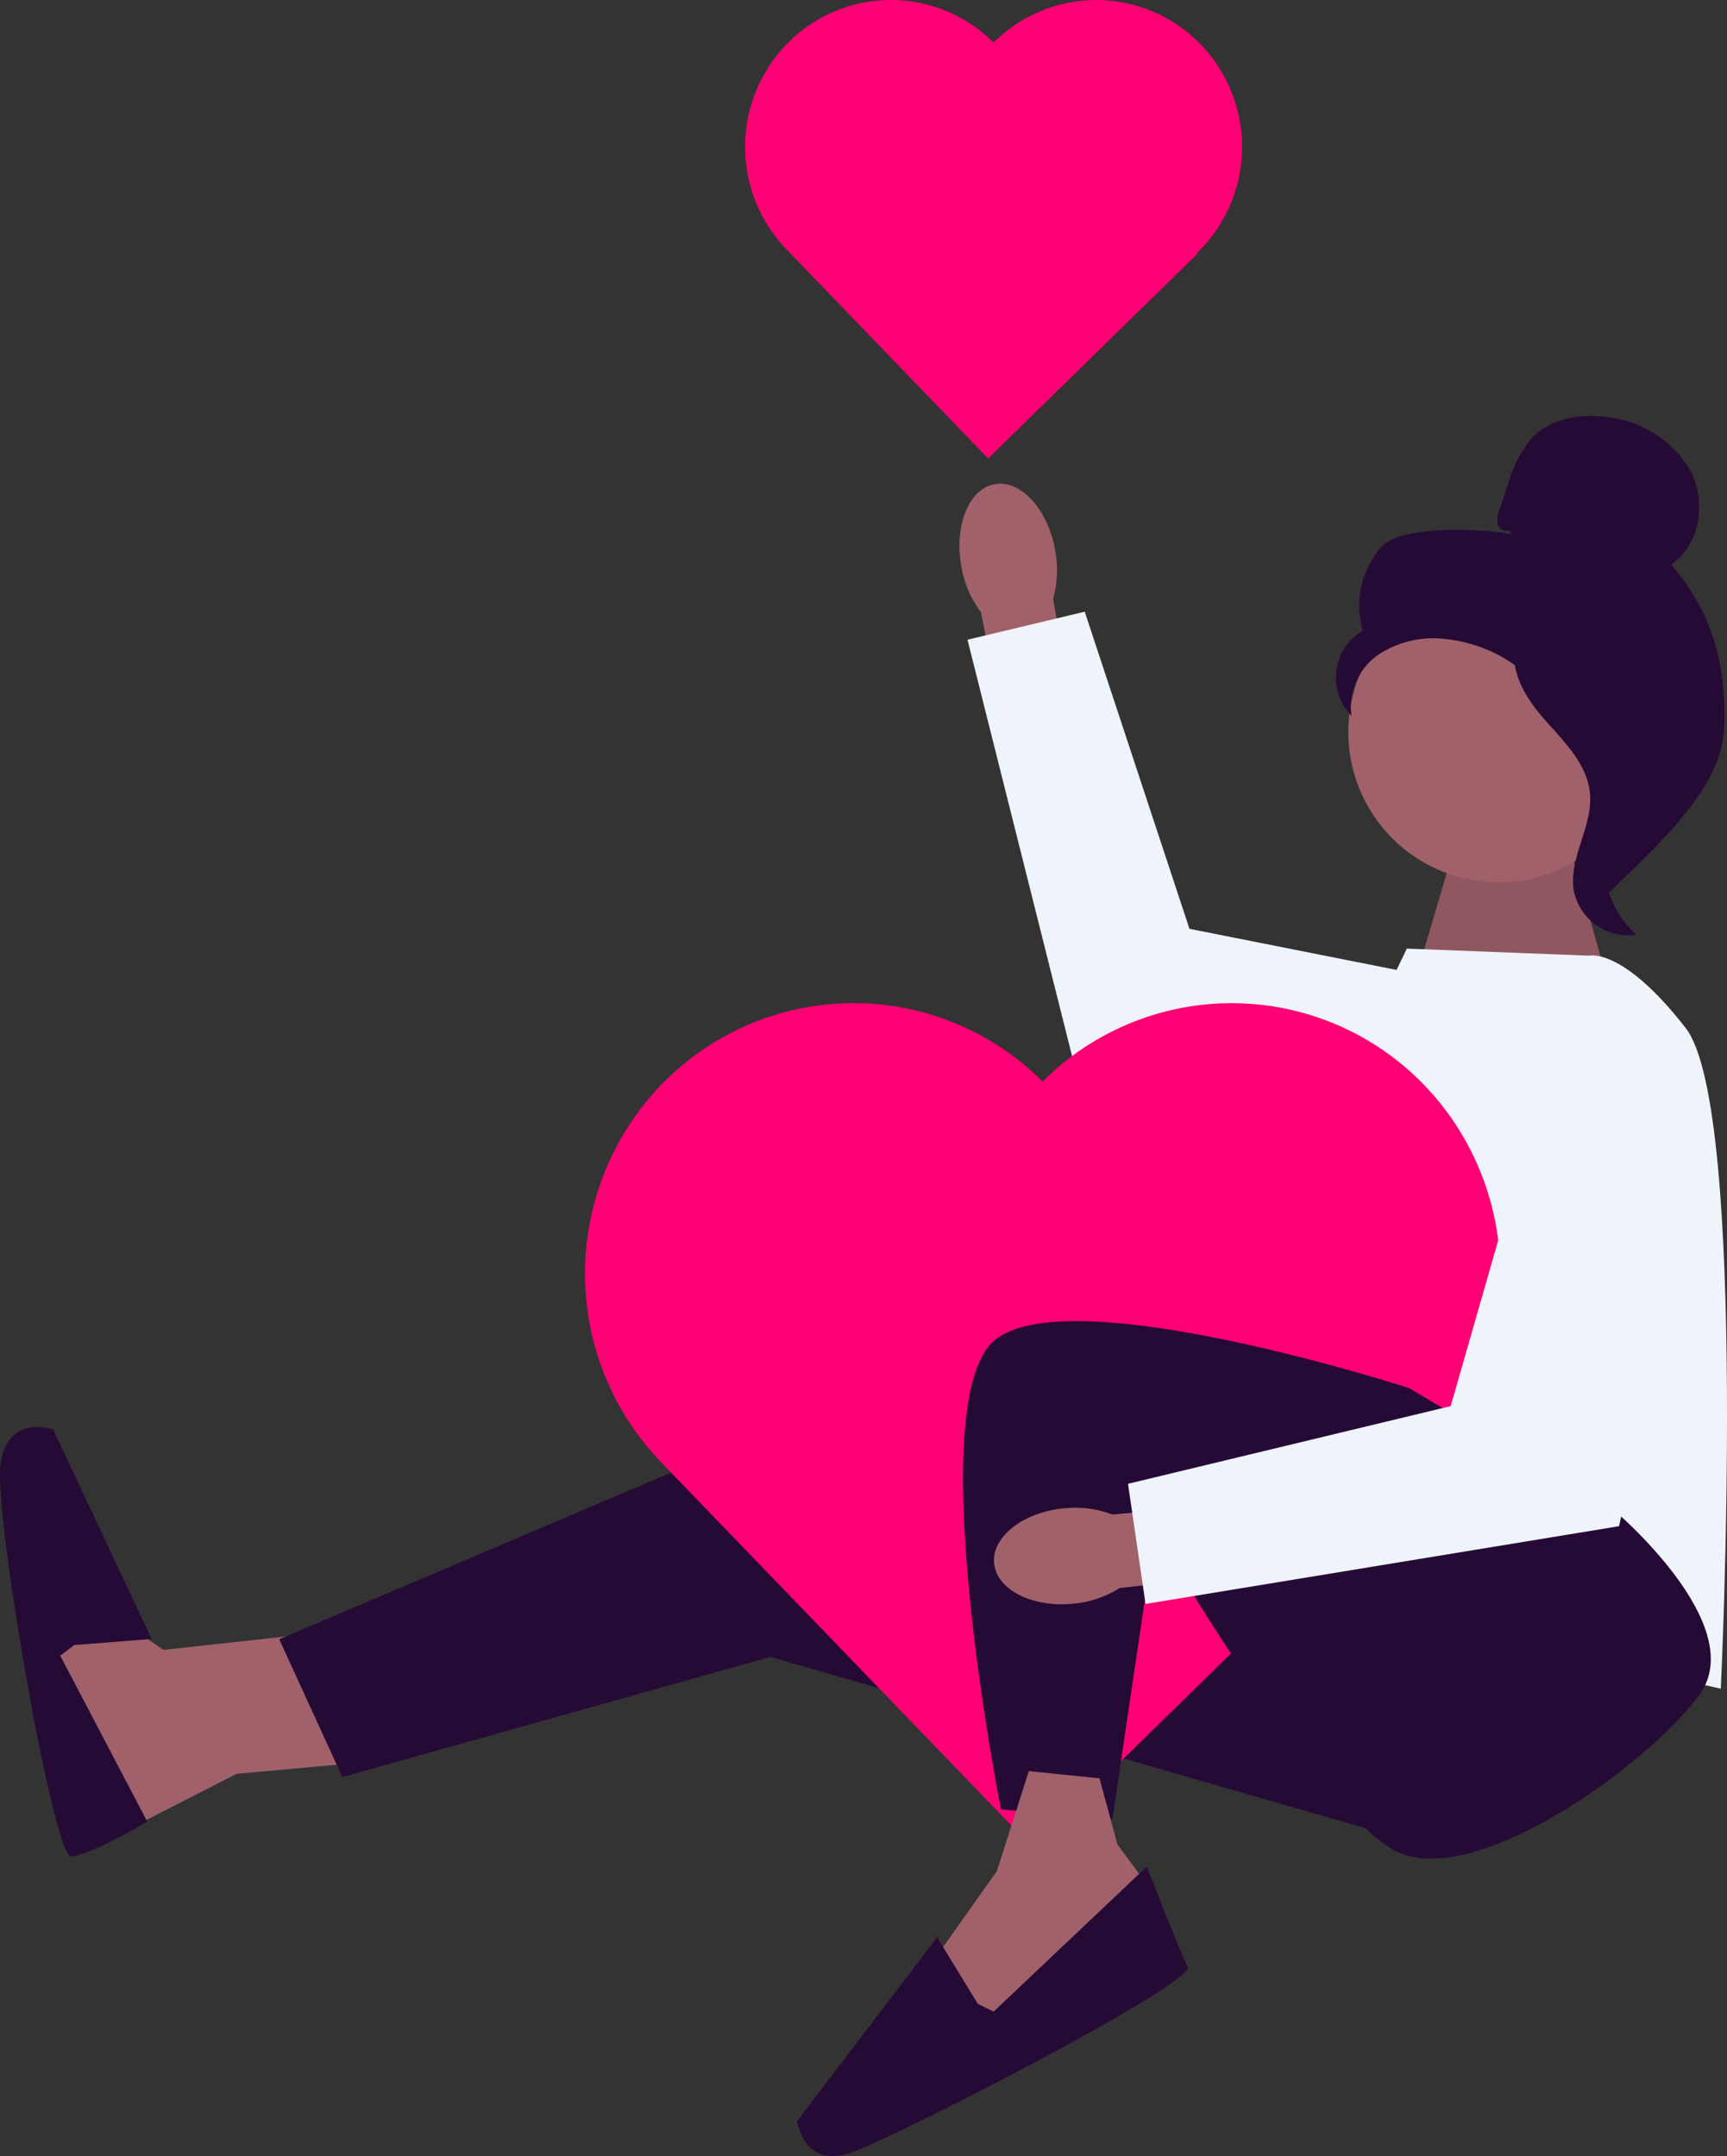 <svg id="illo_Holding_Hearts" data-name="illo Holding Hearts" xmlns="http://www.w3.org/2000/svg" xmlns:xlink="http://www.w3.org/1999/xlink" width="168.189" height="209.976" viewBox="0 0 168.189 209.976">
    <rect x="0" y="0" width="168.189" height="209.976" fill="#333333" stroke="none"/>
    <defs>
        <clipPath id="clip-path">
            <rect id="Rectangle_136" data-name="Rectangle 136" width="168.189" height="209.976" fill="none"/>
        </clipPath>
        <clipPath id="clip-path-2">
            <rect id="Rectangle_135" data-name="Rectangle 135" width="19.13" height="15.827" fill="none"/>
        </clipPath>
    </defs>
    <g id="Group_931" data-name="Group 931">
        <path id="Path_56" data-name="Path 56" d="M30.886,129.339,15.178,131.06,7.661,125.9l-4.35,5.162L5.4,141.949l2.388,8.6,14.5-7.416,11.677-1.064Z" transform="translate(0.75 29.617)" fill="#a0616a"/>
        <path id="Path_57" data-name="Path 57" d="M106.2,114.838l-37.914-.689-46.114,19.61,6.148,13.421L70,135.479l64.556,18.577-8.88-44.032Z" transform="translate(5.021 25.883)" fill="#260a36"/>
        <g id="Group_679" data-name="Group 679">
            <g id="Group_678" data-name="Group 678" clip-path="url(#clip-path)">
                <path id="Path_58" data-name="Path 58" d="M7.227,133.739l7.539-.593-9.587-20.4S.74,111.17.055,116.091,5.2,154.31,6.908,154.31s7.438-3.366,7.438-3.366L5.864,134.771l1.369-1.031Z" transform="translate(0 26.467)" fill="#260a36"/>
                <path id="Path_59" data-name="Path 59" d="M112.518,79.272l3.761-12.727,10.927-.348,4.441,15.827Z" transform="translate(25.475 15.573)" fill="#a0616a"/>
                <g id="Group_677" data-name="Group 677" transform="translate(137.993 81.77)" opacity="0.1" style="isolation: isolate">
                    <g id="Group_676" data-name="Group 676">
                        <g id="Group_675" data-name="Group 675" clip-path="url(#clip-path-2)">
                            <path id="Path_60" data-name="Path 60" d="M112.518,79.272l3.761-12.727,10.927-.348,4.441,15.827Z" transform="translate(-112.518 -66.197)"/>
                        </g>
                    </g>
                </g>
                <path id="Path_61" data-name="Path 61" d="M132.064,75.477,114.3,74.788,108.8,86.2l-8.5,50.519,44.576,10.146s2.732-56.423-3.416-64.336-9.4-7.052-9.4-7.052Z" transform="translate(22.709 17.594)" fill="#eff3fa"/>
                <path id="Path_62" data-name="Path 62" d="M85.5,44.54c-.743-3.981-3.379-6.828-5.9-6.353s-3.958,4.087-3.214,8.074a10.181,10.181,0,0,0,1.894,4.391l3.347,16.836,6.605-1.351L85.305,49.328a10.216,10.216,0,0,0,.185-4.788Z" transform="translate(17.251 8.971)" fill="#a0616a"/>
                <path id="Path_63" data-name="Path 63" d="M134.72,86.309l-36.275-7.2-10.2-30.884L76.827,50.954l11.46,45.619,41.059,5.44Z" transform="translate(17.394 11.346)" fill="#eff3fa"/>
                <path id="Path_64" data-name="Path 64" d="M83.473,4.044h0l-.107.107a14.12,14.12,0,0,0-19.892-.107,14.376,14.376,0,0,0-.424,20.085l.132.138L82.836,44.652l20.376-19.929-.058-.059c.032-.032.069-.064.105-.1a14.371,14.371,0,0,0,.292-20.223,14.126,14.126,0,0,0-20.079-.294Z" transform="translate(13.396 0)" fill="#ff0074"/>
                <path id="Path_65" data-name="Path 65" d="M91.211,86.531h0c-.065.064-.128.133-.191.2a26.017,26.017,0,0,0-36.635-.2,26.477,26.477,0,0,0-.78,36.991l.244.262,36.2,37.54,37.521-36.708-.105-.106c.064-.059.128-.117.19-.177a26.48,26.48,0,0,0,.542-37.251,26.027,26.027,0,0,0-36.986-.546h0Z" transform="translate(10.518 18.605)" fill="#ff0074"/>
                <path id="Path_66" data-name="Path 66" d="M139.76,122.475s13.406,11.247,8.429,18.07-21.883,19.038-29.521,15.249-23.5-31.166-23.5-31.166l-4.149,28.046-10.854-.967s-7.882-39.614-.614-45.689,40.375,4.666,40.375,4.666l19.825,11.8Z" transform="translate(17.315 24.502)" fill="#260a36"/>
                <path id="Path_67" data-name="Path 67" d="M83.468,139.636l-3.109,9.73-6.477,9.142,4.965,7.486L94.63,155.527l-.053-5.386L92.1,146.78l-1.751-6.443Z" transform="translate(16.728 32.849)" fill="#a0616a"/>
                <path id="Path_68" data-name="Path 68" d="M80.9,160.537l-3.963-6.486L63.294,171.944s.63,4.7,5.288,3.067,33.532-16.542,32.752-18.075-3.978-9.773-3.978-9.773L82.438,161.286l-1.533-.754Z" transform="translate(14.33 34.619)" fill="#260a36"/>
                <path id="Path_69" data-name="Path 69" d="M85.736,119.081c-4.005.4-7.044,2.805-6.791,5.37s3.7,4.323,7.708,3.922a10.064,10.064,0,0,0,4.51-1.523l16.938-1.907-.769-6.743-16.88,1.491a10,10,0,0,0-4.716-.6Z" transform="translate(17.871 27.806)" fill="#a0616a"/>
                <path id="Path_70" data-name="Path 70" d="M131.25,81.895,121,117.672l-31.426,7.566,1.707,11.7,46.115-7.572,8.918-40.73Z" transform="translate(20.281 19.265)" fill="#eff3fa"/>
                <path id="Path_71" data-name="Path 71" d="M121.587,45.893a14.619,14.619,0,1,1-14.515,14.619,14.568,14.568,0,0,1,14.515-14.619" transform="translate(24.242 10.796)" fill="#a0616a"/>
                <path id="Path_72" data-name="Path 72" d="M122.966,43.936c-.419.246-.981-.128-1.12-.6a2.453,2.453,0,0,1,.18-1.433c.26-.779.52-1.56.786-2.335a12.031,12.031,0,0,1,2.35-4.632c1.814-1.9,4.7-2.389,7.3-2.036a10.722,10.722,0,0,1,8.18,5.278c1.549,3.009.89,7.209-1.911,9.084,4,4.611,5.385,9.751,5.168,15.863s-6.838,11.745-11.152,16.051c-.965-.588-1.841-3.345-1.31-4.349s-.228-2.164.424-3.083,1.2.546.541-.368c-.419-.577,1.215-1.913.595-2.254-3.008-1.679-4.012-5.456-5.905-8.352a14.108,14.108,0,0,0-10.313-6.247,9.7,9.7,0,0,0-6.54,1.507A6.2,6.2,0,0,0,107.6,62a5.323,5.323,0,0,1,1.093-8.3,8.694,8.694,0,0,1,1.825-8.159c1.946-2.159,9.836-1.79,12.674-1.224l-.218-.379Z" transform="translate(24.019 7.715)" fill="#260a36"/>
                <path id="Path_73" data-name="Path 73" d="M120.213,50.452c3.761.411,6.477,3.692,8.769,6.723,1.321,1.747,2.705,3.674,2.674,5.87-.032,2.217-1.506,4.127-2.212,6.231a9.421,9.421,0,0,0,2.712,9.884,5.417,5.417,0,0,1-6.1-4.263c-.546-3.186,1.852-6.258,1.571-9.479-.25-2.837-2.468-5.016-4.356-7.138s-3.655-4.931-2.79-7.64l-.265-.183Z" transform="translate(27.217 11.869)" fill="#260a36"/>
            </g>
        </g>
    </g>
</svg>
